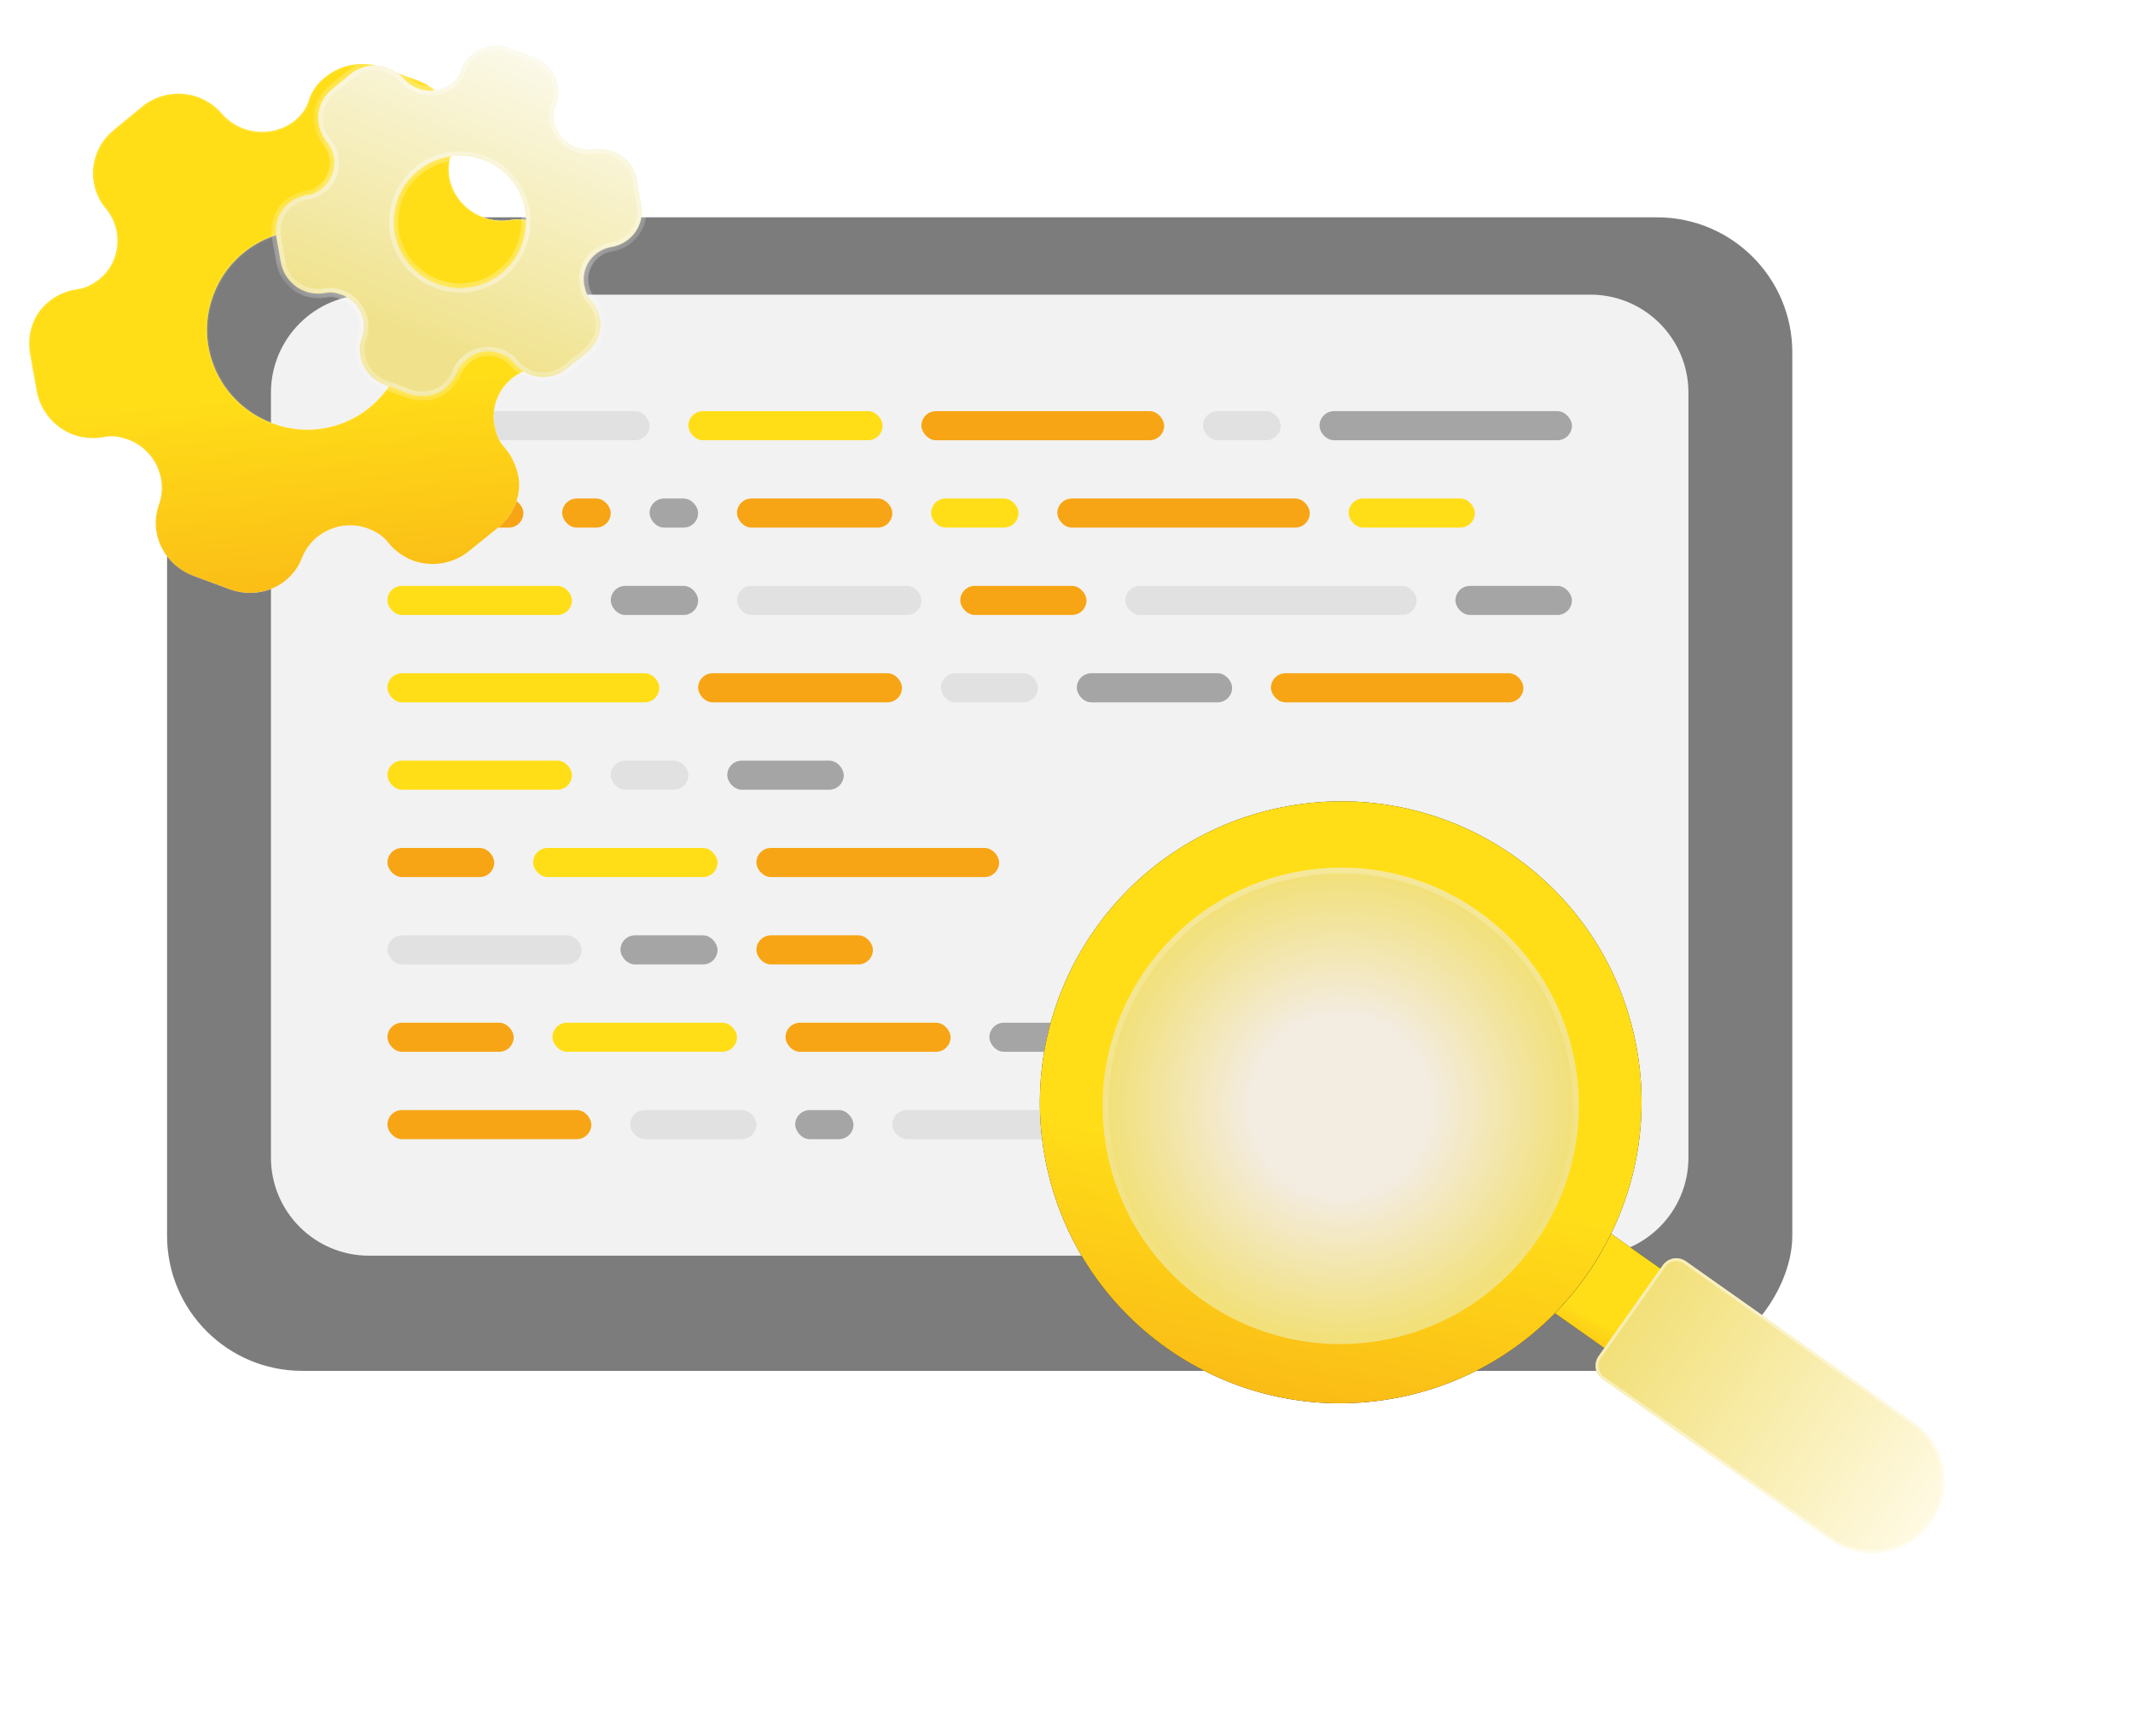 <svg width="86" height="70" viewBox="0 0 86 70" fill="none" xmlns="http://www.w3.org/2000/svg">
<g filter="url(#filter0_bd_936_11660)">
<rect width="65.528" height="46.516" rx="5.45" transform="matrix(-1 0 0 1 72.264 8)" fill="#7C7C7C"/>
</g>
<path d="M10.924 15.837C10.924 13.652 12.695 11.881 14.88 11.881H64.12C66.305 11.881 68.076 13.652 68.076 15.837V46.679C68.076 48.864 66.305 50.635 64.12 50.635H14.88C12.695 50.635 10.924 48.864 10.924 46.679V15.837Z" fill="#F2F2F2"/>
<rect x="15.622" y="30.671" width="7.438" height="1.174" rx="0.587" fill="#FFDE18"/>
<rect x="24.625" y="30.671" width="3.132" height="1.174" rx="0.587" fill="#E1E1E1"/>
<rect x="29.322" y="30.671" width="4.697" height="1.174" rx="0.587" fill="#A5A5A5"/>
<rect x="15.622" y="34.194" width="4.306" height="1.174" rx="0.587" fill="#F7A515"/>
<rect x="21.493" y="34.194" width="7.438" height="1.174" rx="0.587" fill="#FFDE18"/>
<rect x="30.497" y="34.194" width="9.786" height="1.174" rx="0.587" fill="#F7A515"/>
<rect x="25.016" y="37.717" width="3.914" height="1.174" rx="0.587" fill="#A5A5A5"/>
<rect x="30.497" y="37.717" width="4.697" height="1.174" rx="0.587" fill="#F7A515"/>
<rect x="15.622" y="37.717" width="7.829" height="1.174" rx="0.587" fill="#E1E1E1"/>
<rect x="22.276" y="41.24" width="7.438" height="1.174" rx="0.587" fill="#FFDE18"/>
<rect x="31.671" y="41.24" width="6.655" height="1.174" rx="0.587" fill="#F7A515"/>
<rect x="39.891" y="41.24" width="5.48" height="1.174" rx="0.587" fill="#A5A5A5"/>
<rect x="15.622" y="41.24" width="5.089" height="1.174" rx="0.587" fill="#F7A515"/>
<rect x="25.408" y="44.763" width="5.089" height="1.174" rx="0.587" fill="#E1E1E1"/>
<rect x="32.062" y="44.763" width="2.349" height="1.174" rx="0.587" fill="#A5A5A5"/>
<rect x="35.977" y="44.763" width="7.829" height="1.174" rx="0.587" fill="#E1E1E1"/>
<rect x="45.372" y="44.763" width="5.089" height="1.174" rx="0.587" fill="#A5A5A5"/>
<rect x="52.026" y="44.763" width="10.178" height="1.174" rx="0.587" fill="#F7A515"/>
<rect x="15.622" y="44.763" width="8.22" height="1.174" rx="0.587" fill="#F7A515"/>
<rect x="15.622" y="27.148" width="10.96" height="1.174" rx="0.587" fill="#FFDE18"/>
<rect x="28.148" y="27.148" width="8.22" height="1.174" rx="0.587" fill="#F7A515"/>
<rect x="37.934" y="27.148" width="3.914" height="1.174" rx="0.587" fill="#E1E1E1"/>
<rect x="43.415" y="27.148" width="6.263" height="1.174" rx="0.587" fill="#A5A5A5"/>
<rect x="51.243" y="27.148" width="10.178" height="1.174" rx="0.587" fill="#F7A515"/>
<rect x="15.622" y="23.625" width="7.438" height="1.174" rx="0.587" fill="#FFDE18"/>
<rect x="24.625" y="23.625" width="3.523" height="1.174" rx="0.587" fill="#A5A5A5"/>
<rect x="29.714" y="23.625" width="7.438" height="1.174" rx="0.587" fill="#E1E1E1"/>
<rect x="38.717" y="23.625" width="5.089" height="1.174" rx="0.587" fill="#F7A515"/>
<rect x="45.372" y="23.625" width="11.743" height="1.174" rx="0.587" fill="#E1E1E1"/>
<rect x="58.681" y="23.625" width="4.697" height="1.174" rx="0.587" fill="#A5A5A5"/>
<rect x="15.622" y="20.102" width="5.48" height="1.174" rx="0.587" fill="#F7A515"/>
<rect x="29.714" y="20.102" width="6.263" height="1.174" rx="0.587" fill="#F7A515"/>
<rect x="37.542" y="20.102" width="3.523" height="1.174" rx="0.587" fill="#FFDE18"/>
<rect x="42.631" y="20.102" width="10.178" height="1.174" rx="0.587" fill="#F7A515"/>
<rect x="54.375" y="20.102" width="5.089" height="1.174" rx="0.587" fill="#FFDE18"/>
<rect x="22.668" y="20.102" width="1.957" height="1.174" rx="0.587" fill="#F7A515"/>
<rect x="26.19" y="20.102" width="1.957" height="1.174" rx="0.587" fill="#A5A5A5"/>
<rect x="15.622" y="16.579" width="10.569" height="1.174" rx="0.587" fill="#E1E1E1"/>
<rect x="27.756" y="16.579" width="7.829" height="1.174" rx="0.587" fill="#FFDE18"/>
<rect x="37.151" y="16.579" width="9.786" height="1.174" rx="0.587" fill="#F7A515"/>
<rect x="48.503" y="16.579" width="3.132" height="1.174" rx="0.587" fill="#E1E1E1"/>
<rect x="53.201" y="16.579" width="10.178" height="1.174" rx="0.587" fill="#A5A5A5"/>
<g filter="url(#filter1_d_936_11660)">
<path d="M52.009 30.927C45.408 32.07 40.972 38.351 42.103 44.955C43.233 51.559 49.502 55.986 56.103 54.842C62.204 53.785 66.455 48.342 66.173 42.31C66.15 41.808 66.095 41.308 66.01 40.813C65.925 40.315 65.81 39.829 65.668 39.356C63.931 33.573 58.113 29.87 52.009 30.927ZM62.982 41.338C63.826 46.269 60.514 50.959 55.585 51.813C50.656 52.667 45.975 49.361 45.131 44.43C44.286 39.499 47.599 34.809 52.528 33.955C57.458 33.101 62.139 36.407 62.982 41.338Z" fill="#262626"/>
<path d="M52.009 30.927C45.408 32.07 40.972 38.351 42.103 44.955C43.233 51.559 49.502 55.986 56.103 54.842C62.204 53.785 66.455 48.342 66.173 42.31C66.15 41.808 66.095 41.308 66.01 40.813C65.925 40.315 65.81 39.829 65.668 39.356C63.931 33.573 58.113 29.87 52.009 30.927ZM62.982 41.338C63.826 46.269 60.514 50.959 55.585 51.813C50.656 52.667 45.975 49.361 45.131 44.43C44.286 39.499 47.599 34.809 52.528 33.955C57.458 33.101 62.139 36.407 62.982 41.338Z" fill="url(#paint0_linear_936_11660)"/>
<g filter="url(#filter2_d_936_11660)">
<path d="M63.518 41.245C64.413 46.472 60.902 51.444 55.677 52.349C50.452 53.254 45.49 49.75 44.595 44.523C43.7 39.296 47.211 34.325 52.437 33.419C57.662 32.514 62.624 36.018 63.518 41.245Z" fill="url(#paint1_radial_936_11660)"/>
<path d="M63.402 41.265C64.286 46.428 60.818 51.339 55.657 52.233C50.496 53.127 45.596 49.666 44.711 44.504C43.828 39.34 47.295 34.43 52.457 33.536C57.618 32.642 62.519 36.102 63.402 41.265L63.518 41.245L63.402 41.265Z" stroke="url(#paint2_linear_936_11660)" stroke-width="0.236"/>
</g>
<path d="M77.01 56.698L74.747 59.902L62.693 51.389C63.615 50.45 64.38 49.369 64.957 48.186L77.01 56.698Z" fill="#262626"/>
<path d="M77.01 56.698L74.747 59.902L62.693 51.389C63.615 50.45 64.38 49.369 64.957 48.186L77.01 56.698Z" fill="url(#paint3_linear_936_11660)"/>
<g filter="url(#filter3_d_936_11660)">
<path d="M77.811 59.794C76.856 61.051 75.051 61.28 73.764 60.371L64.611 53.907C64.467 53.805 64.37 53.651 64.34 53.477C64.31 53.303 64.351 53.124 64.453 52.98L67.043 49.311C67.145 49.167 67.3 49.069 67.474 49.039C67.647 49.009 67.826 49.049 67.97 49.151L77.181 55.654C78.519 56.601 78.814 58.475 77.811 59.794Z" fill="url(#paint4_linear_936_11660)"/>
<path d="M67.936 49.199L67.936 49.199L77.147 55.702C78.458 56.63 78.747 58.466 77.764 59.759C76.829 60.989 75.061 61.214 73.799 60.323L64.645 53.859C64.514 53.766 64.425 53.625 64.398 53.467C64.371 53.309 64.408 53.146 64.501 53.014L67.092 49.345C67.184 49.214 67.326 49.125 67.484 49.097C67.642 49.07 67.805 49.106 67.936 49.199Z" stroke="white" stroke-opacity="0.46" stroke-width="0.118"/>
</g>
</g>
<g filter="url(#filter4_b_936_11660)">
<mask id="path-51-inside-1_936_11660" fill="white">
<path fill-rule="evenodd" clip-rule="evenodd" d="M20.346 18.049C20.64 18.38 20.809 18.792 20.894 19.173C21.046 19.953 20.726 20.72 20.094 21.268L18.905 22.226C18.274 22.739 17.399 22.881 16.655 22.605C16.288 22.469 15.917 22.215 15.658 21.886C15.45 21.611 15.159 21.433 14.823 21.308C13.786 20.924 12.601 21.453 12.193 22.456C11.756 23.635 10.45 24.201 9.245 23.754L7.82 23.226C6.604 22.776 5.982 21.495 6.419 20.316C6.774 19.293 6.22 18.12 5.183 17.735C4.837 17.607 4.5 17.552 4.173 17.63C3.762 17.71 3.305 17.658 2.948 17.526C2.194 17.246 1.623 16.568 1.478 15.768L1.211 14.27C1.071 13.459 1.346 12.652 1.969 12.16C2.251 11.914 2.679 11.723 3.108 11.66C3.455 11.626 3.731 11.46 4.011 11.249C4.862 10.561 4.977 9.286 4.28 8.433C3.459 7.464 3.607 6.038 4.58 5.244L5.731 4.294C6.715 3.504 8.147 3.627 8.975 4.61C9.704 5.44 11.009 5.551 11.867 4.877C12.141 4.652 12.349 4.38 12.442 4.064C12.57 3.657 12.825 3.32 13.139 3.086C13.762 2.594 14.616 2.444 15.389 2.707L16.866 3.255C17.641 3.542 18.184 4.233 18.336 5.012C18.411 5.39 18.396 5.816 18.216 6.204C18.081 6.504 18.061 6.846 18.123 7.196C18.334 8.265 19.397 9.032 20.501 8.882C21.759 8.672 22.936 9.516 23.157 10.752L23.41 12.223C23.642 13.463 22.824 14.641 21.56 14.837C20.475 15.03 19.731 16.072 19.939 17.152C20.004 17.491 20.105 17.797 20.346 18.049ZM8.598 11.908C7.822 14.001 8.898 16.296 10.991 17.071C13.085 17.847 15.356 16.793 16.131 14.7C16.907 12.607 15.877 10.314 13.783 9.538C11.69 8.762 9.374 9.815 8.598 11.908Z"/>
</mask>
<path fill-rule="evenodd" clip-rule="evenodd" d="M20.346 18.049C20.64 18.38 20.809 18.792 20.894 19.173C21.046 19.953 20.726 20.72 20.094 21.268L18.905 22.226C18.274 22.739 17.399 22.881 16.655 22.605C16.288 22.469 15.917 22.215 15.658 21.886C15.45 21.611 15.159 21.433 14.823 21.308C13.786 20.924 12.601 21.453 12.193 22.456C11.756 23.635 10.45 24.201 9.245 23.754L7.82 23.226C6.604 22.776 5.982 21.495 6.419 20.316C6.774 19.293 6.22 18.12 5.183 17.735C4.837 17.607 4.5 17.552 4.173 17.63C3.762 17.71 3.305 17.658 2.948 17.526C2.194 17.246 1.623 16.568 1.478 15.768L1.211 14.27C1.071 13.459 1.346 12.652 1.969 12.16C2.251 11.914 2.679 11.723 3.108 11.66C3.455 11.626 3.731 11.46 4.011 11.249C4.862 10.561 4.977 9.286 4.28 8.433C3.459 7.464 3.607 6.038 4.58 5.244L5.731 4.294C6.715 3.504 8.147 3.627 8.975 4.61C9.704 5.44 11.009 5.551 11.867 4.877C12.141 4.652 12.349 4.38 12.442 4.064C12.57 3.657 12.825 3.32 13.139 3.086C13.762 2.594 14.616 2.444 15.389 2.707L16.866 3.255C17.641 3.542 18.184 4.233 18.336 5.012C18.411 5.39 18.396 5.816 18.216 6.204C18.081 6.504 18.061 6.846 18.123 7.196C18.334 8.265 19.397 9.032 20.501 8.882C21.759 8.672 22.936 9.516 23.157 10.752L23.41 12.223C23.642 13.463 22.824 14.641 21.56 14.837C20.475 15.03 19.731 16.072 19.939 17.152C20.004 17.491 20.105 17.797 20.346 18.049ZM8.598 11.908C7.822 14.001 8.898 16.296 10.991 17.071C13.085 17.847 15.356 16.793 16.131 14.7C16.907 12.607 15.877 10.314 13.783 9.538C11.69 8.762 9.374 9.815 8.598 11.908Z" fill="url(#paint5_linear_936_11660)"/>
<path fill-rule="evenodd" clip-rule="evenodd" d="M20.346 18.049C20.64 18.38 20.809 18.792 20.894 19.173C21.046 19.953 20.726 20.72 20.094 21.268L18.905 22.226C18.274 22.739 17.399 22.881 16.655 22.605C16.288 22.469 15.917 22.215 15.658 21.886C15.45 21.611 15.159 21.433 14.823 21.308C13.786 20.924 12.601 21.453 12.193 22.456C11.756 23.635 10.45 24.201 9.245 23.754L7.82 23.226C6.604 22.776 5.982 21.495 6.419 20.316C6.774 19.293 6.22 18.12 5.183 17.735C4.837 17.607 4.5 17.552 4.173 17.63C3.762 17.71 3.305 17.658 2.948 17.526C2.194 17.246 1.623 16.568 1.478 15.768L1.211 14.27C1.071 13.459 1.346 12.652 1.969 12.16C2.251 11.914 2.679 11.723 3.108 11.66C3.455 11.626 3.731 11.46 4.011 11.249C4.862 10.561 4.977 9.286 4.28 8.433C3.459 7.464 3.607 6.038 4.58 5.244L5.731 4.294C6.715 3.504 8.147 3.627 8.975 4.61C9.704 5.44 11.009 5.551 11.867 4.877C12.141 4.652 12.349 4.38 12.442 4.064C12.57 3.657 12.825 3.32 13.139 3.086C13.762 2.594 14.616 2.444 15.389 2.707L16.866 3.255C17.641 3.542 18.184 4.233 18.336 5.012C18.411 5.39 18.396 5.816 18.216 6.204C18.081 6.504 18.061 6.846 18.123 7.196C18.334 8.265 19.397 9.032 20.501 8.882C21.759 8.672 22.936 9.516 23.157 10.752L23.41 12.223C23.642 13.463 22.824 14.641 21.56 14.837C20.475 15.03 19.731 16.072 19.939 17.152C20.004 17.491 20.105 17.797 20.346 18.049ZM8.598 11.908C7.822 14.001 8.898 16.296 10.991 17.071C13.085 17.847 15.356 16.793 16.131 14.7C16.907 12.607 15.877 10.314 13.783 9.538C11.69 8.762 9.374 9.815 8.598 11.908Z" fill="url(#paint6_linear_936_11660)"/>
<path d="M20.894 19.173L20.952 19.162L20.951 19.161L20.894 19.173ZM20.346 18.049L20.389 18.01L20.388 18.008L20.346 18.049ZM20.094 21.268L20.131 21.313L20.132 21.312L20.094 21.268ZM18.905 22.226L18.868 22.181L18.868 22.181L18.905 22.226ZM15.658 21.886L15.611 21.921L15.612 21.922L15.658 21.886ZM12.193 22.456L12.139 22.434L12.138 22.436L12.193 22.456ZM6.419 20.316L6.474 20.337L6.475 20.335L6.419 20.316ZM4.173 17.63L4.184 17.687L4.187 17.687L4.173 17.63ZM1.478 15.768L1.421 15.778L1.421 15.778L1.478 15.768ZM1.211 14.27L1.154 14.28L1.154 14.28L1.211 14.27ZM1.969 12.16L2.006 12.206L2.008 12.204L1.969 12.16ZM3.108 11.66L3.102 11.602L3.099 11.602L3.108 11.66ZM4.011 11.249L4.047 11.296L4.048 11.294L4.011 11.249ZM4.28 8.433L4.326 8.396L4.325 8.395L4.28 8.433ZM4.58 5.244L4.617 5.289L4.618 5.289L4.58 5.244ZM5.731 4.294L5.694 4.248L5.693 4.249L5.731 4.294ZM8.975 4.61L8.93 4.648L8.931 4.649L8.975 4.61ZM11.867 4.877L11.903 4.923L11.904 4.923L11.867 4.877ZM12.442 4.064L12.386 4.047L12.386 4.048L12.442 4.064ZM13.139 3.086L13.174 3.133L13.175 3.132L13.139 3.086ZM15.389 2.707L15.409 2.652L15.407 2.652L15.389 2.707ZM18.336 5.012L18.279 5.024L18.279 5.024L18.336 5.012ZM18.216 6.204L18.163 6.179L18.163 6.18L18.216 6.204ZM18.123 7.196L18.065 7.206L18.065 7.207L18.123 7.196ZM20.501 8.882L20.509 8.94L20.511 8.94L20.501 8.882ZM23.157 10.752L23.215 10.742L23.215 10.742L23.157 10.752ZM23.41 12.223L23.353 12.232L23.353 12.233L23.41 12.223ZM21.56 14.837L21.551 14.779L21.549 14.779L21.56 14.837ZM19.939 17.152L19.997 17.141L19.997 17.141L19.939 17.152ZM20.951 19.161C20.865 18.773 20.692 18.35 20.389 18.01L20.302 18.088C20.588 18.409 20.753 18.811 20.837 19.186L20.951 19.161ZM20.132 21.312C20.777 20.753 21.108 19.966 20.952 19.162L20.837 19.185C20.984 19.94 20.675 20.687 20.056 21.223L20.132 21.312ZM18.941 22.272L20.131 21.313L20.057 21.222L18.868 22.181L18.941 22.272ZM16.634 22.66C17.398 22.943 18.295 22.797 18.942 22.272L18.868 22.181C18.253 22.68 17.399 22.819 16.675 22.55L16.634 22.66ZM15.612 21.922C15.878 22.261 16.258 22.521 16.634 22.66L16.675 22.55C16.317 22.418 15.956 22.17 15.704 21.85L15.612 21.922ZM14.803 21.363C15.132 21.485 15.412 21.658 15.611 21.921L15.705 21.851C15.488 21.564 15.185 21.38 14.844 21.253L14.803 21.363ZM12.247 22.478C12.643 21.504 13.795 20.99 14.803 21.363L14.844 21.253C13.777 20.858 12.558 21.401 12.139 22.434L12.247 22.478ZM9.225 23.809C10.458 24.266 11.799 23.688 12.248 22.476L12.138 22.436C11.713 23.583 10.442 24.135 9.265 23.699L9.225 23.809ZM7.799 23.281L9.225 23.809L9.265 23.699L7.84 23.171L7.799 23.281ZM6.364 20.296C5.915 21.507 6.556 22.82 7.799 23.281L7.84 23.171C6.653 22.731 6.049 21.483 6.474 20.337L6.364 20.296ZM5.162 17.79C6.17 18.164 6.709 19.305 6.364 20.297L6.475 20.335C6.84 19.282 6.27 18.076 5.203 17.681L5.162 17.79ZM4.187 17.687C4.498 17.613 4.823 17.665 5.162 17.79L5.203 17.681C4.851 17.55 4.502 17.492 4.16 17.573L4.187 17.687ZM2.928 17.581C3.293 17.716 3.762 17.77 4.184 17.687L4.162 17.572C3.762 17.651 3.316 17.599 2.969 17.471L2.928 17.581ZM1.421 15.778C1.569 16.599 2.154 17.294 2.928 17.581L2.969 17.471C2.234 17.198 1.677 16.537 1.536 15.758L1.421 15.778ZM1.154 14.28L1.421 15.778L1.536 15.758L1.269 14.259L1.154 14.28ZM1.933 12.114C1.291 12.62 1.01 13.45 1.154 14.28L1.269 14.259C1.132 13.468 1.401 12.683 2.006 12.206L1.933 12.114ZM3.099 11.602C2.661 11.667 2.222 11.862 1.931 12.116L2.008 12.204C2.28 11.967 2.698 11.78 3.116 11.718L3.099 11.602ZM3.976 11.202C3.698 11.411 3.432 11.569 3.102 11.602L3.114 11.719C3.477 11.682 3.763 11.508 4.046 11.296L3.976 11.202ZM4.235 8.47C4.912 9.299 4.799 10.537 3.975 11.203L4.048 11.294C4.925 10.586 5.042 9.273 4.326 8.396L4.235 8.47ZM4.543 5.198C3.545 6.013 3.393 7.477 4.236 8.471L4.325 8.395C3.526 7.452 3.669 6.063 4.617 5.289L4.543 5.198ZM5.693 4.249L4.543 5.199L4.618 5.289L5.768 4.339L5.693 4.249ZM9.019 4.572C8.171 3.565 6.703 3.439 5.694 4.248L5.767 4.34C6.727 3.57 8.123 3.689 8.93 4.648L9.019 4.572ZM11.831 4.831C10.998 5.486 9.727 5.378 9.019 4.571L8.931 4.649C9.68 5.502 11.021 5.616 11.903 4.923L11.831 4.831ZM12.386 4.048C12.297 4.349 12.097 4.612 11.83 4.832L11.904 4.923C12.184 4.692 12.401 4.41 12.498 4.081L12.386 4.048ZM13.104 3.039C12.781 3.28 12.518 3.627 12.386 4.047L12.498 4.082C12.621 3.687 12.87 3.36 13.174 3.133L13.104 3.039ZM15.407 2.652C14.616 2.382 13.741 2.536 13.102 3.04L13.175 3.132C13.783 2.652 14.616 2.506 15.37 2.763L15.407 2.652ZM16.886 3.2L15.409 2.652L15.368 2.762L16.846 3.31L16.886 3.2ZM18.393 5.001C18.238 4.203 17.682 3.495 16.886 3.2L16.846 3.31C17.601 3.589 18.13 4.263 18.279 5.024L18.393 5.001ZM18.269 6.229C18.455 5.827 18.47 5.388 18.393 5.001L18.279 5.024C18.351 5.392 18.336 5.805 18.163 6.179L18.269 6.229ZM18.18 7.186C18.121 6.844 18.141 6.514 18.27 6.228L18.163 6.18C18.022 6.493 18.002 6.848 18.065 7.206L18.18 7.186ZM20.493 8.824C19.419 8.97 18.386 8.223 18.18 7.184L18.065 7.207C18.283 8.307 19.374 9.094 20.509 8.94L20.493 8.824ZM23.215 10.742C22.988 9.474 21.781 8.609 20.491 8.824L20.511 8.94C21.737 8.735 22.884 9.558 23.099 10.763L23.215 10.742ZM23.468 12.213L23.215 10.742L23.099 10.762L23.353 12.232L23.468 12.213ZM21.569 14.895C22.866 14.694 23.706 13.484 23.468 12.212L23.353 12.233C23.578 13.441 22.782 14.588 21.551 14.779L21.569 14.895ZM19.997 17.141C19.795 16.094 20.516 15.082 21.57 14.895L21.549 14.779C20.434 14.978 19.668 16.05 19.881 17.163L19.997 17.141ZM20.388 18.008C20.159 17.768 20.061 17.476 19.997 17.141L19.881 17.163C19.947 17.506 20.052 17.825 20.303 18.089L20.388 18.008ZM11.012 17.016C8.948 16.252 7.889 13.991 8.653 11.928L8.543 11.888C7.756 14.012 8.848 16.339 10.971 17.126L11.012 17.016ZM16.076 14.68C15.312 16.743 13.074 17.781 11.012 17.016L10.971 17.126C13.095 17.913 15.399 16.844 16.186 14.72L16.076 14.68ZM13.763 9.593C15.825 10.357 16.841 12.616 16.076 14.68L16.186 14.72C16.973 12.597 15.928 10.27 13.803 9.483L13.763 9.593ZM8.653 11.928C9.417 9.866 11.7 8.828 13.763 9.593L13.803 9.483C11.68 8.696 9.33 9.764 8.543 11.888L8.653 11.928Z" fill="url(#paint7_linear_936_11660)" mask="url(#path-51-inside-1_936_11660)"/>
</g>
<g filter="url(#filter5_d_936_11660)">
<mask id="path-53-inside-2_936_11660" fill="white">
<path fill-rule="evenodd" clip-rule="evenodd" d="M23.826 12.093C24.021 12.312 24.133 12.585 24.19 12.838C24.291 13.354 24.078 13.863 23.66 14.226L22.871 14.861C22.453 15.201 21.873 15.295 21.38 15.112C21.137 15.022 20.892 14.854 20.72 14.636C20.582 14.453 20.389 14.335 20.167 14.253C19.479 13.998 18.694 14.348 18.424 15.013C18.134 15.795 17.269 16.169 16.47 15.873L15.526 15.524C14.72 15.225 14.308 14.377 14.598 13.595C14.833 12.918 14.466 12.14 13.778 11.885C13.549 11.8 13.326 11.764 13.109 11.815C12.837 11.868 12.534 11.834 12.298 11.746C11.798 11.561 11.419 11.111 11.324 10.581L11.147 9.588C11.053 9.051 11.236 8.516 11.649 8.19C11.836 8.028 12.12 7.901 12.403 7.859C12.633 7.836 12.816 7.726 13.002 7.587C13.566 7.131 13.642 6.286 13.18 5.721C12.636 5.079 12.734 4.133 13.379 3.607L14.142 2.978C14.793 2.455 15.743 2.536 16.291 3.187C16.774 3.737 17.64 3.811 18.208 3.364C18.389 3.215 18.527 3.035 18.589 2.826C18.673 2.556 18.843 2.332 19.05 2.177C19.463 1.851 20.029 1.752 20.541 1.926L21.52 2.289C22.034 2.48 22.394 2.937 22.495 3.454C22.544 3.704 22.534 3.986 22.415 4.244C22.326 4.442 22.313 4.669 22.353 4.901C22.493 5.61 23.197 6.118 23.929 6.018C24.763 5.879 25.543 6.438 25.689 7.258L25.857 8.232C26.011 9.054 25.469 9.834 24.631 9.964C23.912 10.092 23.419 10.783 23.557 11.498C23.6 11.723 23.667 11.926 23.826 12.093ZM16.042 8.024C15.527 9.411 16.24 10.931 17.627 11.445C19.015 11.96 20.52 11.261 21.034 9.874C21.548 8.487 20.865 6.967 19.477 6.453C18.09 5.939 16.556 6.637 16.042 8.024Z"/>
</mask>
<path fill-rule="evenodd" clip-rule="evenodd" d="M23.826 12.093C24.021 12.312 24.133 12.585 24.19 12.838C24.291 13.354 24.078 13.863 23.66 14.226L22.871 14.861C22.453 15.201 21.873 15.295 21.38 15.112C21.137 15.022 20.892 14.854 20.72 14.636C20.582 14.453 20.389 14.335 20.167 14.253C19.479 13.998 18.694 14.348 18.424 15.013C18.134 15.795 17.269 16.169 16.47 15.873L15.526 15.524C14.72 15.225 14.308 14.377 14.598 13.595C14.833 12.918 14.466 12.14 13.778 11.885C13.549 11.8 13.326 11.764 13.109 11.815C12.837 11.868 12.534 11.834 12.298 11.746C11.798 11.561 11.419 11.111 11.324 10.581L11.147 9.588C11.053 9.051 11.236 8.516 11.649 8.19C11.836 8.028 12.12 7.901 12.403 7.859C12.633 7.836 12.816 7.726 13.002 7.587C13.566 7.131 13.642 6.286 13.18 5.721C12.636 5.079 12.734 4.133 13.379 3.607L14.142 2.978C14.793 2.455 15.743 2.536 16.291 3.187C16.774 3.737 17.64 3.811 18.208 3.364C18.389 3.215 18.527 3.035 18.589 2.826C18.673 2.556 18.843 2.332 19.05 2.177C19.463 1.851 20.029 1.752 20.541 1.926L21.52 2.289C22.034 2.48 22.394 2.937 22.495 3.454C22.544 3.704 22.534 3.986 22.415 4.244C22.326 4.442 22.313 4.669 22.353 4.901C22.493 5.61 23.197 6.118 23.929 6.018C24.763 5.879 25.543 6.438 25.689 7.258L25.857 8.232C26.011 9.054 25.469 9.834 24.631 9.964C23.912 10.092 23.419 10.783 23.557 11.498C23.6 11.723 23.667 11.926 23.826 12.093ZM16.042 8.024C15.527 9.411 16.24 10.931 17.627 11.445C19.015 11.96 20.52 11.261 21.034 9.874C21.548 8.487 20.865 6.967 19.477 6.453C18.09 5.939 16.556 6.637 16.042 8.024Z" fill="url(#paint8_linear_936_11660)"/>
<path d="M24.19 12.838L24.371 12.803L24.37 12.798L24.19 12.838ZM23.826 12.093L23.964 11.97L23.96 11.966L23.826 12.093ZM23.66 14.226L23.775 14.369L23.78 14.365L23.66 14.226ZM22.871 14.861L22.756 14.717L22.755 14.718L22.871 14.861ZM20.72 14.636L20.573 14.747L20.575 14.749L20.72 14.636ZM18.424 15.013L18.253 14.944L18.251 14.949L18.424 15.013ZM14.598 13.595L14.771 13.659L14.772 13.656L14.598 13.595ZM13.109 11.815L13.145 11.996L13.152 11.994L13.109 11.815ZM11.324 10.581L11.142 10.614L11.142 10.614L11.324 10.581ZM11.147 9.588L10.965 9.62L10.965 9.621L11.147 9.588ZM11.649 8.19L11.763 8.335L11.77 8.329L11.649 8.19ZM12.403 7.859L12.385 7.676L12.377 7.677L12.403 7.859ZM13.002 7.587L13.113 7.734L13.118 7.73L13.002 7.587ZM13.18 5.721L13.323 5.604L13.321 5.602L13.18 5.721ZM13.379 3.607L13.496 3.75L13.496 3.749L13.379 3.607ZM14.142 2.978L14.026 2.834L14.024 2.836L14.142 2.978ZM16.291 3.187L16.15 3.306L16.153 3.309L16.291 3.187ZM18.208 3.364L18.322 3.509L18.325 3.507L18.208 3.364ZM18.589 2.826L18.413 2.771L18.412 2.774L18.589 2.826ZM19.05 2.177L19.161 2.325L19.165 2.322L19.05 2.177ZM20.541 1.926L20.605 1.753L20.601 1.752L20.541 1.926ZM22.495 3.454L22.314 3.489L22.314 3.49L22.495 3.454ZM22.415 4.244L22.248 4.166L22.247 4.168L22.415 4.244ZM22.353 4.901L22.172 4.933L22.172 4.937L22.353 4.901ZM23.929 6.018L23.954 6.201L23.96 6.2L23.929 6.018ZM25.689 7.258L25.871 7.226L25.871 7.225L25.689 7.258ZM25.857 8.232L25.676 8.263L25.676 8.266L25.857 8.232ZM24.631 9.964L24.603 9.782L24.599 9.783L24.631 9.964ZM23.557 11.498L23.738 11.464L23.738 11.463L23.557 11.498ZM24.37 12.798C24.309 12.524 24.186 12.219 23.964 11.97L23.689 12.215C23.857 12.405 23.958 12.646 24.01 12.878L24.37 12.798ZM23.78 14.365C24.24 13.967 24.486 13.395 24.371 12.803L24.009 12.873C24.095 13.314 23.917 13.759 23.539 14.086L23.78 14.365ZM22.987 15.005L23.775 14.369L23.544 14.082L22.756 14.717L22.987 15.005ZM21.316 15.285C21.871 15.491 22.519 15.384 22.988 15.004L22.755 14.718C22.387 15.017 21.876 15.099 21.444 14.939L21.316 15.285ZM20.575 14.749C20.77 14.997 21.044 15.184 21.316 15.285L21.444 14.939C21.231 14.86 21.014 14.711 20.865 14.521L20.575 14.749ZM20.103 14.426C20.305 14.5 20.463 14.601 20.573 14.747L20.867 14.524C20.701 14.305 20.473 14.17 20.231 14.08L20.103 14.426ZM18.595 15.083C18.827 14.51 19.508 14.205 20.103 14.426L20.231 14.08C19.45 13.791 18.561 14.186 18.253 14.944L18.595 15.083ZM16.406 16.046C17.294 16.375 18.27 15.96 18.597 15.077L18.251 14.949C17.999 15.63 17.243 15.963 16.534 15.701L16.406 16.046ZM15.462 15.696L16.406 16.046L16.534 15.701L15.59 15.351L15.462 15.696ZM14.425 13.531C14.098 14.414 14.567 15.365 15.462 15.696L15.59 15.351C14.873 15.085 14.519 14.339 14.771 13.659L14.425 13.531ZM13.714 12.058C14.309 12.278 14.626 12.953 14.424 13.535L14.772 13.656C15.041 12.882 14.623 12.001 13.842 11.712L13.714 12.058ZM13.152 11.994C13.32 11.955 13.504 11.98 13.714 12.058L13.842 11.712C13.594 11.62 13.332 11.573 13.067 11.636L13.152 11.994ZM12.234 11.919C12.498 12.017 12.836 12.056 13.145 11.996L13.074 11.634C12.838 11.681 12.569 11.65 12.362 11.573L12.234 11.919ZM11.142 10.614C11.25 11.208 11.673 11.711 12.234 11.919L12.362 11.573C11.923 11.411 11.589 11.014 11.505 10.549L11.142 10.614ZM10.965 9.621L11.142 10.614L11.505 10.549L11.328 9.556L10.965 9.621ZM11.535 8.046C11.063 8.418 10.861 9.023 10.965 9.62L11.328 9.557C11.245 9.079 11.409 8.615 11.763 8.335L11.535 8.046ZM12.377 7.677C12.062 7.723 11.744 7.863 11.528 8.051L11.77 8.329C11.927 8.192 12.177 8.079 12.43 8.042L12.377 7.677ZM12.891 7.439C12.713 7.573 12.563 7.658 12.385 7.676L12.422 8.043C12.703 8.015 12.919 7.879 13.113 7.734L12.891 7.439ZM13.037 5.837C13.437 6.326 13.368 7.054 12.886 7.443L13.118 7.73C13.764 7.208 13.847 6.246 13.323 5.604L13.037 5.837ZM13.263 3.464C12.539 4.055 12.428 5.118 13.04 5.84L13.321 5.602C12.845 5.039 12.929 4.212 13.496 3.75L13.263 3.464ZM14.024 2.836L13.262 3.465L13.496 3.749L14.259 3.12L14.024 2.836ZM16.432 3.069C15.818 2.34 14.755 2.249 14.026 2.834L14.257 3.122C14.832 2.66 15.667 2.732 16.15 3.306L16.432 3.069ZM18.094 3.219C17.602 3.606 16.848 3.542 16.43 3.066L16.153 3.309C16.701 3.933 17.677 4.016 18.322 3.509L18.094 3.219ZM18.412 2.774C18.364 2.938 18.252 3.089 18.091 3.222L18.325 3.507C18.526 3.341 18.691 3.131 18.766 2.878L18.412 2.774ZM18.94 2.03C18.704 2.206 18.51 2.461 18.413 2.771L18.765 2.881C18.837 2.65 18.982 2.459 19.161 2.325L18.94 2.03ZM20.601 1.752C20.03 1.558 19.399 1.668 18.936 2.033L19.165 2.322C19.528 2.035 20.029 1.947 20.482 2.101L20.601 1.752ZM21.584 2.116L20.605 1.754L20.477 2.099L21.456 2.462L21.584 2.116ZM22.675 3.419C22.563 2.844 22.163 2.331 21.584 2.116L21.456 2.462C21.906 2.629 22.224 3.031 22.314 3.489L22.675 3.419ZM22.582 4.321C22.721 4.02 22.73 3.697 22.675 3.418L22.314 3.49C22.358 3.711 22.347 3.952 22.248 4.166L22.582 4.321ZM22.535 4.869C22.499 4.663 22.513 4.476 22.583 4.319L22.247 4.168C22.139 4.409 22.127 4.676 22.172 4.933L22.535 4.869ZM23.904 5.835C23.269 5.922 22.655 5.478 22.534 4.865L22.172 4.937C22.331 5.741 23.126 6.314 23.954 6.201L23.904 5.835ZM25.871 7.225C25.706 6.307 24.833 5.68 23.899 5.836L23.96 6.2C24.693 6.077 25.379 6.569 25.508 7.29L25.871 7.225ZM26.039 8.201L25.871 7.226L25.508 7.289L25.676 8.263L26.039 8.201ZM24.659 10.146C25.601 10 26.211 9.121 26.038 8.198L25.676 8.266C25.811 8.986 25.337 9.668 24.603 9.782L24.659 10.146ZM23.738 11.463C23.62 10.853 24.042 10.256 24.663 10.146L24.599 9.783C23.782 9.928 23.218 10.713 23.376 11.533L23.738 11.463ZM23.96 11.966C23.837 11.836 23.779 11.675 23.738 11.464L23.376 11.533C23.422 11.771 23.497 12.015 23.693 12.22L23.96 11.966ZM17.692 11.273C16.398 10.793 15.736 9.378 16.214 8.088L15.869 7.96C15.319 9.444 16.082 11.069 17.563 11.618L17.692 11.273ZM20.861 9.81C20.382 11.102 18.982 11.751 17.692 11.273L17.563 11.618C19.047 12.168 20.657 11.42 21.206 9.938L20.861 9.81ZM19.413 6.626C20.704 7.104 21.34 8.517 20.861 9.81L21.206 9.938C21.755 8.457 21.026 6.831 19.542 6.281L19.413 6.626ZM16.214 8.088C16.693 6.797 18.121 6.147 19.413 6.626L19.542 6.281C18.06 5.731 16.419 6.476 15.869 7.96L16.214 8.088Z" fill="white" fill-opacity="0.54" mask="url(#path-53-inside-2_936_11660)"/>
</g>
<defs>
<filter id="filter0_bd_936_11660" x="-0.899" y="0.365" width="80.798" height="61.787" filterUnits="userSpaceOnUse" color-interpolation-filters="sRGB">
<feFlood flood-opacity="0" result="BackgroundImageFix"/>
<feGaussianBlur in="BackgroundImageFix" stdDeviation="3.818"/>
<feComposite in2="SourceAlpha" operator="in" result="effect1_backgroundBlur_936_11660"/>
<feColorMatrix in="SourceAlpha" type="matrix" values="0 0 0 0 0 0 0 0 0 0 0 0 0 0 0 0 0 0 127 0" result="hardAlpha"/>
<feMorphology radius="0.191" operator="erode" in="SourceAlpha" result="effect2_dropShadow_936_11660"/>
<feOffset dy="0.764"/>
<feGaussianBlur stdDeviation="2.291"/>
<feComposite in2="hardAlpha" operator="out"/>
<feColorMatrix type="matrix" values="0 0 0 0 0 0 0 0 0 0 0 0 0 0 0 0 0 0 0.2 0"/>
<feBlend mode="normal" in2="effect1_backgroundBlur_936_11660" result="effect2_dropShadow_936_11660"/>
<feBlend mode="normal" in="SourceGraphic" in2="effect2_dropShadow_936_11660" result="shape"/>
</filter>
<filter id="filter1_d_936_11660" x="34.49" y="24.876" width="51.354" height="45.048" filterUnits="userSpaceOnUse" color-interpolation-filters="sRGB">
<feFlood flood-opacity="0" result="BackgroundImageFix"/>
<feColorMatrix in="SourceAlpha" type="matrix" values="0 0 0 0 0 0 0 0 0 0 0 0 0 0 0 0 0 0 127 0" result="hardAlpha"/>
<feMorphology radius="0.391" operator="erode" in="SourceAlpha" result="effect1_dropShadow_936_11660"/>
<feOffset dy="1.566"/>
<feGaussianBlur stdDeviation="3.914"/>
<feComposite in2="hardAlpha" operator="out"/>
<feColorMatrix type="matrix" values="0 0 0 0 0 0 0 0 0 0 0 0 0 0 0 0 0 0 0.2 0"/>
<feBlend mode="normal" in2="BackgroundImageFix" result="effect1_dropShadow_936_11660"/>
<feBlend mode="normal" in="SourceGraphic" in2="effect1_dropShadow_936_11660" result="shape"/>
</filter>
<filter id="filter2_d_936_11660" x="43.884" y="32.848" width="20.345" height="20.358" filterUnits="userSpaceOnUse" color-interpolation-filters="sRGB">
<feFlood flood-opacity="0" result="BackgroundImageFix"/>
<feColorMatrix in="SourceAlpha" type="matrix" values="0 0 0 0 0 0 0 0 0 0 0 0 0 0 0 0 0 0 127 0" result="hardAlpha"/>
<feOffset dy="0.143"/>
<feGaussianBlur stdDeviation="0.286"/>
<feComposite in2="hardAlpha" operator="out"/>
<feColorMatrix type="matrix" values="0 0 0 0 0 0 0 0 0 0 0 0 0 0 0 0 0 0 0.25 0"/>
<feBlend mode="normal" in2="BackgroundImageFix" result="effect1_dropShadow_936_11660"/>
<feBlend mode="normal" in="SourceGraphic" in2="effect1_dropShadow_936_11660" result="shape"/>
</filter>
<filter id="filter3_d_936_11660" x="63.759" y="48.601" width="15.221" height="13.037" filterUnits="userSpaceOnUse" color-interpolation-filters="sRGB">
<feFlood flood-opacity="0" result="BackgroundImageFix"/>
<feColorMatrix in="SourceAlpha" type="matrix" values="0 0 0 0 0 0 0 0 0 0 0 0 0 0 0 0 0 0 127 0" result="hardAlpha"/>
<feOffset dy="0.143"/>
<feGaussianBlur stdDeviation="0.286"/>
<feComposite in2="hardAlpha" operator="out"/>
<feColorMatrix type="matrix" values="0 0 0 0 0 0 0 0 0 0 0 0 0 0 0 0 0 0 0.25 0"/>
<feBlend mode="normal" in2="BackgroundImageFix" result="effect1_dropShadow_936_11660"/>
<feBlend mode="normal" in="SourceGraphic" in2="effect1_dropShadow_936_11660" result="shape"/>
</filter>
<filter id="filter4_b_936_11660" x="-1.021" y="0.383" width="26.666" height="25.72" filterUnits="userSpaceOnUse" color-interpolation-filters="sRGB">
<feFlood flood-opacity="0" result="BackgroundImageFix"/>
<feGaussianBlur in="BackgroundImageFix" stdDeviation="1.098"/>
<feComposite in2="SourceAlpha" operator="in" result="effect1_backgroundBlur_936_11660"/>
<feBlend mode="normal" in="SourceGraphic" in2="effect1_backgroundBlur_936_11660" result="shape"/>
</filter>
<filter id="filter5_d_936_11660" x="9.871" y="0.59" width="17.264" height="16.637" filterUnits="userSpaceOnUse" color-interpolation-filters="sRGB">
<feFlood flood-opacity="0" result="BackgroundImageFix"/>
<feColorMatrix in="SourceAlpha" type="matrix" values="0 0 0 0 0 0 0 0 0 0 0 0 0 0 0 0 0 0 127 0" result="hardAlpha"/>
<feOffset/>
<feGaussianBlur stdDeviation="0.626"/>
<feComposite in2="hardAlpha" operator="out"/>
<feColorMatrix type="matrix" values="0 0 0 0 0 0 0 0 0 0 0 0 0 0 0 0 0 0 0.2 0"/>
<feBlend mode="normal" in2="BackgroundImageFix" result="effect1_dropShadow_936_11660"/>
<feBlend mode="normal" in="SourceGraphic" in2="effect1_dropShadow_936_11660" result="shape"/>
</filter>
<linearGradient id="paint0_linear_936_11660" x1="52.622" y1="27.005" x2="46.326" y2="60.204" gradientUnits="userSpaceOnUse">
<stop offset="0.532" stop-color="#FFDE18"/>
<stop offset="1" stop-color="#F7A515"/>
</linearGradient>
<radialGradient id="paint1_radial_936_11660" cx="0" cy="0" r="1" gradientUnits="userSpaceOnUse" gradientTransform="translate(54.057 42.884) rotate(126.116) scale(9.428 9.409)">
<stop offset="0.391" stop-color="#F3ECE0"/>
<stop offset="1" stop-color="#F2E079"/>
</radialGradient>
<linearGradient id="paint2_linear_936_11660" x1="52.968" y1="33.09" x2="54.242" y2="52.554" gradientUnits="userSpaceOnUse">
<stop stop-color="white" stop-opacity="0.25"/>
<stop offset="1" stop-color="white" stop-opacity="0"/>
</linearGradient>
<linearGradient id="paint3_linear_936_11660" x1="65.845" y1="48.813" x2="63.019" y2="54.053" gradientUnits="userSpaceOnUse">
<stop offset="0.532" stop-color="#FFDE18"/>
<stop offset="1" stop-color="#F7A515"/>
</linearGradient>
<linearGradient id="paint4_linear_936_11660" x1="78" y1="59.5" x2="66" y2="51" gradientUnits="userSpaceOnUse">
<stop stop-color="#FFFAE4"/>
<stop offset="1" stop-color="#F2E079"/>
</linearGradient>
<linearGradient id="paint5_linear_936_11660" x1="16.492" y1="12.089" x2="7.999" y2="9.252" gradientUnits="userSpaceOnUse">
<stop stop-color="white"/>
<stop offset="1" stop-color="white" stop-opacity="0.2"/>
</linearGradient>
<linearGradient id="paint6_linear_936_11660" x1="7.827" y1="-0.095" x2="10.581" y2="29.939" gradientUnits="userSpaceOnUse">
<stop offset="0.532" stop-color="#FFDE18"/>
<stop offset="1" stop-color="#F7A515"/>
</linearGradient>
<linearGradient id="paint7_linear_936_11660" x1="8.605" y1="2.911" x2="16.053" y2="23.344" gradientUnits="userSpaceOnUse">
<stop stop-color="white" stop-opacity="0.25"/>
<stop offset="1" stop-color="white" stop-opacity="0"/>
</linearGradient>
<linearGradient id="paint8_linear_936_11660" x1="21.033" y1="2.109" x2="16.5" y2="13.5" gradientUnits="userSpaceOnUse">
<stop stop-color="#FBF9E9"/>
<stop offset="1" stop-color="#F0E28C"/>
</linearGradient>
</defs>
</svg>
